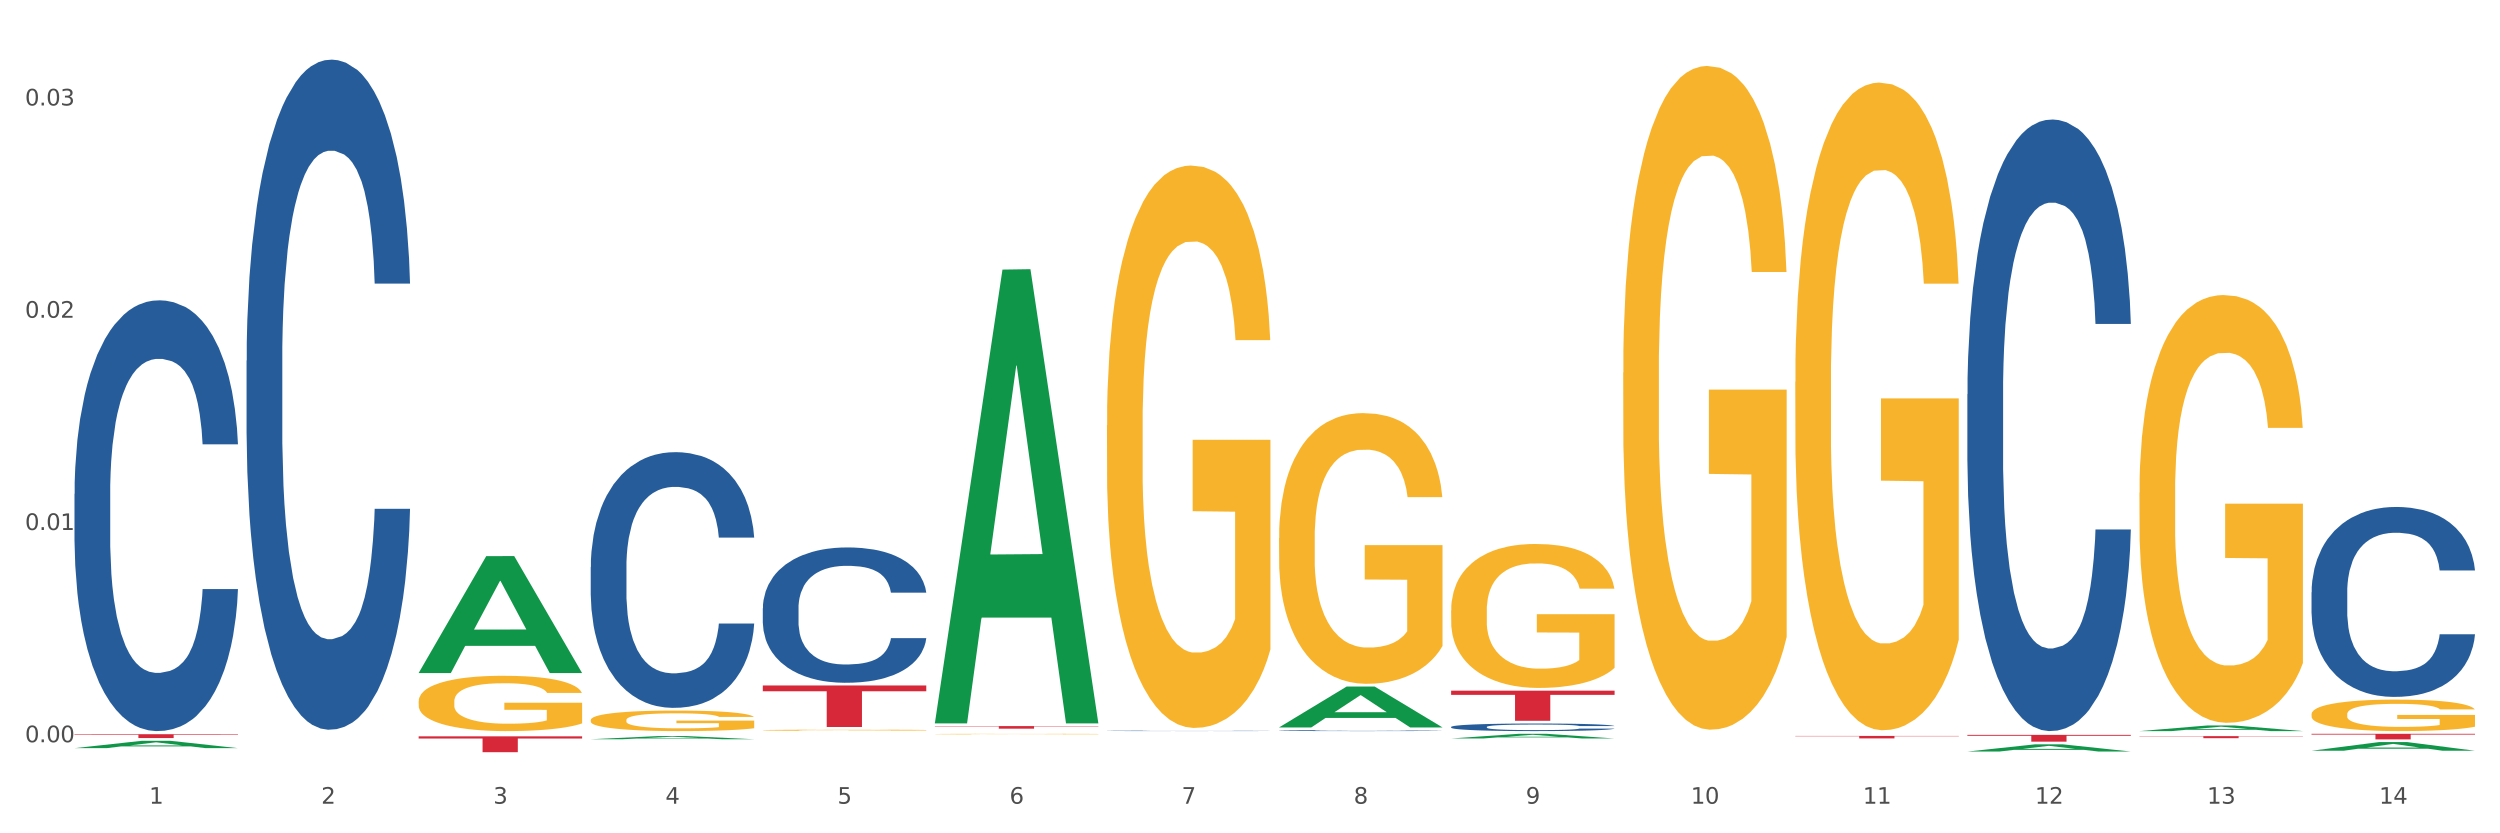 <?xml version="1.0" encoding="utf-8" standalone="no"?>
<!DOCTYPE svg PUBLIC "-//W3C//DTD SVG 1.1//EN"
  "http://www.w3.org/Graphics/SVG/1.1/DTD/svg11.dtd">
<svg xmlns:xlink="http://www.w3.org/1999/xlink" width="1080pt" height="360pt" viewBox="0 0 1080 360" xmlns="http://www.w3.org/2000/svg" version="1.1">
 <rect x="0" y="0" width="1080" height="360" fill="#333333" stroke="none"/>
 <defs>
  <style type="text/css">*{stroke-linejoin: round; stroke-linecap: butt}</style>
 </defs>
 <g id="figure_1">
  <g id="patch_1">
   <path d="M 0 360 
L 1080 360 
L 1080 0 
L 0 0 
z
" style="fill: #ffffff; stroke: #ffffff; stroke-linejoin: miter"/>
  </g>
  <g id="axes_1">
   <g id="matplotlib.axis_1">
    <g id="xtick_1">
     <g id="text_1">
      <!-- 1 -->
      <g style="fill: #4d4d4d" transform="translate(64.432 347.204) scale(0.096 -0.096)">
       <defs>
        <path id="DejaVuSans-31" d="M 794 531 
L 1825 531 
L 1825 4091 
L 703 3866 
L 703 4441 
L 1819 4666 
L 2450 4666 
L 2450 531 
L 3481 531 
L 3481 0 
L 794 0 
L 794 531 
z
" transform="scale(0.016)"/>
       </defs>
       <use xlink:href="#DejaVuSans-31"/>
      </g>
     </g>
    </g>
    <g id="xtick_2">
     <g id="text_2">
      <!-- 2 -->
      <g style="fill: #4d4d4d" transform="translate(138.771 347.204) scale(0.096 -0.096)">
       <defs>
        <path id="DejaVuSans-32" d="M 1228 531 
L 3431 531 
L 3431 0 
L 469 0 
L 469 531 
Q 828 903 1448 1529 
Q 2069 2156 2228 2338 
Q 2531 2678 2651 2914 
Q 2772 3150 2772 3378 
Q 2772 3750 2511 3984 
Q 2250 4219 1831 4219 
Q 1534 4219 1204 4116 
Q 875 4013 500 3803 
L 500 4441 
Q 881 4594 1212 4672 
Q 1544 4750 1819 4750 
Q 2544 4750 2975 4387 
Q 3406 4025 3406 3419 
Q 3406 3131 3298 2873 
Q 3191 2616 2906 2266 
Q 2828 2175 2409 1742 
Q 1991 1309 1228 531 
z
" transform="scale(0.016)"/>
       </defs>
       <use xlink:href="#DejaVuSans-32"/>
      </g>
     </g>
    </g>
    <g id="xtick_3">
     <g id="text_3">
      <!-- 3 -->
      <g style="fill: #4d4d4d" transform="translate(213.109 347.204) scale(0.096 -0.096)">
       <defs>
        <path id="DejaVuSans-33" d="M 2597 2516 
Q 3050 2419 3304 2112 
Q 3559 1806 3559 1356 
Q 3559 666 3084 287 
Q 2609 -91 1734 -91 
Q 1441 -91 1130 -33 
Q 819 25 488 141 
L 488 750 
Q 750 597 1062 519 
Q 1375 441 1716 441 
Q 2309 441 2620 675 
Q 2931 909 2931 1356 
Q 2931 1769 2642 2001 
Q 2353 2234 1838 2234 
L 1294 2234 
L 1294 2753 
L 1863 2753 
Q 2328 2753 2575 2939 
Q 2822 3125 2822 3475 
Q 2822 3834 2567 4026 
Q 2313 4219 1838 4219 
Q 1578 4219 1281 4162 
Q 984 4106 628 3988 
L 628 4550 
Q 988 4650 1302 4700 
Q 1616 4750 1894 4750 
Q 2613 4750 3031 4423 
Q 3450 4097 3450 3541 
Q 3450 3153 3228 2886 
Q 3006 2619 2597 2516 
z
" transform="scale(0.016)"/>
       </defs>
       <use xlink:href="#DejaVuSans-33"/>
      </g>
     </g>
    </g>
    <g id="xtick_4">
     <g id="text_4">
      <!-- 4 -->
      <g style="fill: #4d4d4d" transform="translate(287.448 347.204) scale(0.096 -0.096)">
       <defs>
        <path id="DejaVuSans-34" d="M 2419 4116 
L 825 1625 
L 2419 1625 
L 2419 4116 
z
M 2253 4666 
L 3047 4666 
L 3047 1625 
L 3713 1625 
L 3713 1100 
L 3047 1100 
L 3047 0 
L 2419 0 
L 2419 1100 
L 313 1100 
L 313 1709 
L 2253 4666 
z
" transform="scale(0.016)"/>
       </defs>
       <use xlink:href="#DejaVuSans-34"/>
      </g>
     </g>
    </g>
    <g id="xtick_5">
     <g id="text_5">
      <!-- 5 -->
      <g style="fill: #4d4d4d" transform="translate(361.787 347.204) scale(0.096 -0.096)">
       <defs>
        <path id="DejaVuSans-35" d="M 691 4666 
L 3169 4666 
L 3169 4134 
L 1269 4134 
L 1269 2991 
Q 1406 3038 1543 3061 
Q 1681 3084 1819 3084 
Q 2600 3084 3056 2656 
Q 3513 2228 3513 1497 
Q 3513 744 3044 326 
Q 2575 -91 1722 -91 
Q 1428 -91 1123 -41 
Q 819 9 494 109 
L 494 744 
Q 775 591 1075 516 
Q 1375 441 1709 441 
Q 2250 441 2565 725 
Q 2881 1009 2881 1497 
Q 2881 1984 2565 2268 
Q 2250 2553 1709 2553 
Q 1456 2553 1204 2497 
Q 953 2441 691 2322 
L 691 4666 
z
" transform="scale(0.016)"/>
       </defs>
       <use xlink:href="#DejaVuSans-35"/>
      </g>
     </g>
    </g>
    <g id="xtick_6">
     <g id="text_6">
      <!-- 6 -->
      <g style="fill: #4d4d4d" transform="translate(436.125 347.204) scale(0.096 -0.096)">
       <defs>
        <path id="DejaVuSans-36" d="M 2113 2584 
Q 1688 2584 1439 2293 
Q 1191 2003 1191 1497 
Q 1191 994 1439 701 
Q 1688 409 2113 409 
Q 2538 409 2786 701 
Q 3034 994 3034 1497 
Q 3034 2003 2786 2293 
Q 2538 2584 2113 2584 
z
M 3366 4563 
L 3366 3988 
Q 3128 4100 2886 4159 
Q 2644 4219 2406 4219 
Q 1781 4219 1451 3797 
Q 1122 3375 1075 2522 
Q 1259 2794 1537 2939 
Q 1816 3084 2150 3084 
Q 2853 3084 3261 2657 
Q 3669 2231 3669 1497 
Q 3669 778 3244 343 
Q 2819 -91 2113 -91 
Q 1303 -91 875 529 
Q 447 1150 447 2328 
Q 447 3434 972 4092 
Q 1497 4750 2381 4750 
Q 2619 4750 2861 4703 
Q 3103 4656 3366 4563 
z
" transform="scale(0.016)"/>
       </defs>
       <use xlink:href="#DejaVuSans-36"/>
      </g>
     </g>
    </g>
    <g id="xtick_7">
     <g id="text_7">
      <!-- 7 -->
      <g style="fill: #4d4d4d" transform="translate(510.464 347.204) scale(0.096 -0.096)">
       <defs>
        <path id="DejaVuSans-37" d="M 525 4666 
L 3525 4666 
L 3525 4397 
L 1831 0 
L 1172 0 
L 2766 4134 
L 525 4134 
L 525 4666 
z
" transform="scale(0.016)"/>
       </defs>
       <use xlink:href="#DejaVuSans-37"/>
      </g>
     </g>
    </g>
    <g id="xtick_8">
     <g id="text_8">
      <!-- 8 -->
      <g style="fill: #4d4d4d" transform="translate(584.803 347.204) scale(0.096 -0.096)">
       <defs>
        <path id="DejaVuSans-38" d="M 2034 2216 
Q 1584 2216 1326 1975 
Q 1069 1734 1069 1313 
Q 1069 891 1326 650 
Q 1584 409 2034 409 
Q 2484 409 2743 651 
Q 3003 894 3003 1313 
Q 3003 1734 2745 1975 
Q 2488 2216 2034 2216 
z
M 1403 2484 
Q 997 2584 770 2862 
Q 544 3141 544 3541 
Q 544 4100 942 4425 
Q 1341 4750 2034 4750 
Q 2731 4750 3128 4425 
Q 3525 4100 3525 3541 
Q 3525 3141 3298 2862 
Q 3072 2584 2669 2484 
Q 3125 2378 3379 2068 
Q 3634 1759 3634 1313 
Q 3634 634 3220 271 
Q 2806 -91 2034 -91 
Q 1263 -91 848 271 
Q 434 634 434 1313 
Q 434 1759 690 2068 
Q 947 2378 1403 2484 
z
M 1172 3481 
Q 1172 3119 1398 2916 
Q 1625 2713 2034 2713 
Q 2441 2713 2670 2916 
Q 2900 3119 2900 3481 
Q 2900 3844 2670 4047 
Q 2441 4250 2034 4250 
Q 1625 4250 1398 4047 
Q 1172 3844 1172 3481 
z
" transform="scale(0.016)"/>
       </defs>
       <use xlink:href="#DejaVuSans-38"/>
      </g>
     </g>
    </g>
    <g id="xtick_9">
     <g id="text_9">
      <!-- 9 -->
      <g style="fill: #4d4d4d" transform="translate(659.142 347.204) scale(0.096 -0.096)">
       <defs>
        <path id="DejaVuSans-39" d="M 703 97 
L 703 672 
Q 941 559 1184 500 
Q 1428 441 1663 441 
Q 2288 441 2617 861 
Q 2947 1281 2994 2138 
Q 2813 1869 2534 1725 
Q 2256 1581 1919 1581 
Q 1219 1581 811 2004 
Q 403 2428 403 3163 
Q 403 3881 828 4315 
Q 1253 4750 1959 4750 
Q 2769 4750 3195 4129 
Q 3622 3509 3622 2328 
Q 3622 1225 3098 567 
Q 2575 -91 1691 -91 
Q 1453 -91 1209 -44 
Q 966 3 703 97 
z
M 1959 2075 
Q 2384 2075 2632 2365 
Q 2881 2656 2881 3163 
Q 2881 3666 2632 3958 
Q 2384 4250 1959 4250 
Q 1534 4250 1286 3958 
Q 1038 3666 1038 3163 
Q 1038 2656 1286 2365 
Q 1534 2075 1959 2075 
z
" transform="scale(0.016)"/>
       </defs>
       <use xlink:href="#DejaVuSans-39"/>
      </g>
     </g>
    </g>
    <g id="xtick_10">
     <g id="text_10">
      <!-- 10 -->
      <g style="fill: #4d4d4d" transform="translate(730.426 347.204) scale(0.096 -0.096)">
       <defs>
        <path id="DejaVuSans-30" d="M 2034 4250 
Q 1547 4250 1301 3770 
Q 1056 3291 1056 2328 
Q 1056 1369 1301 889 
Q 1547 409 2034 409 
Q 2525 409 2770 889 
Q 3016 1369 3016 2328 
Q 3016 3291 2770 3770 
Q 2525 4250 2034 4250 
z
M 2034 4750 
Q 2819 4750 3233 4129 
Q 3647 3509 3647 2328 
Q 3647 1150 3233 529 
Q 2819 -91 2034 -91 
Q 1250 -91 836 529 
Q 422 1150 422 2328 
Q 422 3509 836 4129 
Q 1250 4750 2034 4750 
z
" transform="scale(0.016)"/>
       </defs>
       <use xlink:href="#DejaVuSans-31"/>
       <use xlink:href="#DejaVuSans-30" transform="translate(63.623 0)"/>
      </g>
     </g>
    </g>
    <g id="xtick_11">
     <g id="text_11">
      <!-- 11 -->
      <g style="fill: #4d4d4d" transform="translate(804.765 347.204) scale(0.096 -0.096)">
       <use xlink:href="#DejaVuSans-31"/>
       <use xlink:href="#DejaVuSans-31" transform="translate(63.623 0)"/>
      </g>
     </g>
    </g>
    <g id="xtick_12">
     <g id="text_12">
      <!-- 12 -->
      <g style="fill: #4d4d4d" transform="translate(879.104 347.204) scale(0.096 -0.096)">
       <use xlink:href="#DejaVuSans-31"/>
       <use xlink:href="#DejaVuSans-32" transform="translate(63.623 0)"/>
      </g>
     </g>
    </g>
    <g id="xtick_13">
     <g id="text_13">
      <!-- 13 -->
      <g style="fill: #4d4d4d" transform="translate(953.442 347.204) scale(0.096 -0.096)">
       <use xlink:href="#DejaVuSans-31"/>
       <use xlink:href="#DejaVuSans-33" transform="translate(63.623 0)"/>
      </g>
     </g>
    </g>
    <g id="xtick_14">
     <g id="text_14">
      <!-- 14 -->
      <g style="fill: #4d4d4d" transform="translate(1027.781 347.204) scale(0.096 -0.096)">
       <use xlink:href="#DejaVuSans-31"/>
       <use xlink:href="#DejaVuSans-34" transform="translate(63.623 0)"/>
      </g>
     </g>
    </g>
    <g id="xtick_15"/>
    <g id="xtick_16"/>
    <g id="xtick_17"/>
    <g id="xtick_18"/>
    <g id="xtick_19"/>
    <g id="xtick_20"/>
    <g id="xtick_21"/>
    <g id="xtick_22"/>
    <g id="xtick_23"/>
    <g id="xtick_24"/>
    <g id="xtick_25"/>
    <g id="xtick_26"/>
    <g id="xtick_27"/>
   </g>
   <g id="matplotlib.axis_2">
    <g id="ytick_1">
     <g id="text_15">
      <!-- 0.00 -->
      <g style="fill: #4d4d4d" transform="translate(10.8 320.649) scale(0.096 -0.096)">
       <defs>
        <path id="DejaVuSans-2e" d="M 684 794 
L 1344 794 
L 1344 0 
L 684 0 
L 684 794 
z
" transform="scale(0.016)"/>
       </defs>
       <use xlink:href="#DejaVuSans-30"/>
       <use xlink:href="#DejaVuSans-2e" transform="translate(63.623 0)"/>
       <use xlink:href="#DejaVuSans-30" transform="translate(95.41 0)"/>
       <use xlink:href="#DejaVuSans-30" transform="translate(159.033 0)"/>
      </g>
     </g>
    </g>
    <g id="ytick_2">
     <g id="text_16">
      <!-- 0.01 -->
      <g style="fill: #4d4d4d" transform="translate(10.8 228.954) scale(0.096 -0.096)">
       <use xlink:href="#DejaVuSans-30"/>
       <use xlink:href="#DejaVuSans-2e" transform="translate(63.623 0)"/>
       <use xlink:href="#DejaVuSans-30" transform="translate(95.41 0)"/>
       <use xlink:href="#DejaVuSans-31" transform="translate(159.033 0)"/>
      </g>
     </g>
    </g>
    <g id="ytick_3">
     <g id="text_17">
      <!-- 0.02 -->
      <g style="fill: #4d4d4d" transform="translate(10.8 137.26) scale(0.096 -0.096)">
       <use xlink:href="#DejaVuSans-30"/>
       <use xlink:href="#DejaVuSans-2e" transform="translate(63.623 0)"/>
       <use xlink:href="#DejaVuSans-30" transform="translate(95.41 0)"/>
       <use xlink:href="#DejaVuSans-32" transform="translate(159.033 0)"/>
      </g>
     </g>
    </g>
    <g id="ytick_4">
     <g id="text_18">
      <!-- 0.03 -->
      <g style="fill: #4d4d4d" transform="translate(10.8 45.565) scale(0.096 -0.096)">
       <use xlink:href="#DejaVuSans-30"/>
       <use xlink:href="#DejaVuSans-2e" transform="translate(63.623 0)"/>
       <use xlink:href="#DejaVuSans-30" transform="translate(95.41 0)"/>
       <use xlink:href="#DejaVuSans-33" transform="translate(159.033 0)"/>
      </g>
     </g>
    </g>
    <g id="ytick_5"/>
    <g id="ytick_6"/>
    <g id="ytick_7"/>
   </g>
   <g id="PolyCollection_1">
    <path d="M 32.175 323.195 
L 32.248 323.192 
L 61.37 320.015 
L 73.456 320.012 
L 102.797 323.201 
L 88.818 323.201 
L 82.484 322.458 
L 52.415 322.458 
L 52.197 322.47 
L 46.081 323.201 
L 32.175 323.201 
L 32.175 323.195 
L 56.201 322.015 
L 78.698 322.012 
L 67.559 320.691 
L 67.413 320.685 
L 67.267 320.694 
L 56.128 322.012 
L 56.201 322.015 
L 32.175 323.195 
z
" clip-path="url(#p2c41f28afb)" style="fill: #109648"/>
    <path d="M 849.901 317.472 
L 920.523 317.472 
L 920.523 317.878 
L 892.742 317.88 
L 892.742 320.391 
L 877.514 320.391 
L 877.514 317.88 
L 849.901 317.878 
L 849.901 317.475 
L 849.901 317.472 
z
" clip-path="url(#p2c41f28afb)" style="fill: #d62839"/>
    <path d="M 775.562 317.92 
L 846.184 317.92 
L 846.184 318.067 
L 818.404 318.068 
L 818.404 318.974 
L 803.175 318.974 
L 803.175 318.068 
L 775.562 318.067 
L 775.562 317.921 
L 775.562 317.92 
z
" clip-path="url(#p2c41f28afb)" style="fill: #d62839"/>
    <path d="M 626.885 298.36 
L 697.506 298.36 
L 697.506 300.172 
L 669.726 300.184 
L 669.726 311.395 
L 654.497 311.395 
L 654.497 300.184 
L 626.885 300.172 
L 626.885 298.373 
L 626.885 298.36 
z
" clip-path="url(#p2c41f28afb)" style="fill: #d62839"/>
    <path d="M 403.869 313.668 
L 474.49 313.668 
L 474.49 313.824 
L 446.71 313.825 
L 446.71 314.786 
L 431.481 314.786 
L 431.481 313.825 
L 403.869 313.824 
L 403.869 313.669 
L 403.869 313.668 
z
" clip-path="url(#p2c41f28afb)" style="fill: #d62839"/>
    <path d="M 329.53 296.127 
L 400.152 296.127 
L 400.152 298.619 
L 372.371 298.636 
L 372.371 314.059 
L 357.143 314.059 
L 357.143 298.636 
L 329.53 298.619 
L 329.53 296.144 
L 329.53 296.127 
z
" clip-path="url(#p2c41f28afb)" style="fill: #d62839"/>
    <path d="M 180.852 318.099 
L 251.474 318.099 
L 251.474 319.051 
L 223.694 319.058 
L 223.694 324.95 
L 208.465 324.95 
L 208.465 319.058 
L 180.852 319.051 
L 180.852 318.106 
L 180.852 318.099 
z
" clip-path="url(#p2c41f28afb)" style="fill: #d62839"/>
    <path d="M 32.175 317.188 
L 102.797 317.188 
L 102.797 317.418 
L 75.017 317.42 
L 75.017 318.847 
L 59.788 318.847 
L 59.788 317.42 
L 32.175 317.418 
L 32.175 317.189 
L 32.175 317.188 
z
" clip-path="url(#p2c41f28afb)" style="fill: #d62839"/>
    <path d="M 106.514 155.833 
L 106.597 155.569 
L 106.597 148.166 
L 106.848 138.12 
L 107.766 119.613 
L 108.935 105.601 
L 110.938 89.21 
L 112.023 82.336 
L 113.442 74.669 
L 116.364 62.244 
L 119.703 51.668 
L 122.04 45.852 
L 123.794 42.151 
L 127.717 35.541 
L 129.971 32.633 
L 132.308 30.254 
L 134.312 28.668 
L 137.651 26.817 
L 140.322 26.024 
L 143.411 25.759 
L 145.998 26.024 
L 149.421 27.081 
L 154.43 30.254 
L 156.35 32.105 
L 158.937 35.277 
L 161.609 39.507 
L 163.779 43.737 
L 166.283 49.818 
L 168.871 57.749 
L 171.376 67.795 
L 173.129 77.049 
L 174.548 86.831 
L 175.8 98.728 
L 176.718 111.682 
L 177.135 122.522 
L 161.859 122.522 
L 161.442 112.74 
L 160.607 102.164 
L 159.772 95.026 
L 158.854 89.21 
L 157.435 82.601 
L 156.183 78.371 
L 154.096 73.347 
L 152.176 70.175 
L 150.59 68.324 
L 148.67 66.738 
L 144.579 65.152 
L 141.658 65.152 
L 139.821 65.68 
L 137.567 67.002 
L 135.647 68.853 
L 133.393 72.025 
L 131.64 75.462 
L 129.887 79.957 
L 128.886 83.129 
L 127.383 88.946 
L 126.381 93.704 
L 125.046 101.9 
L 124.294 107.716 
L 122.959 122.786 
L 122.374 133.89 
L 122.124 141.557 
L 121.957 150.017 
L 121.957 191.26 
L 122.458 209.766 
L 122.875 217.697 
L 123.543 226.686 
L 124.795 238.319 
L 126.632 249.687 
L 128.552 257.883 
L 130.138 262.906 
L 131.64 266.607 
L 133.143 269.515 
L 134.979 272.159 
L 136.482 273.745 
L 138.736 275.331 
L 141.407 276.125 
L 143.494 276.125 
L 147.751 274.803 
L 149.671 273.481 
L 151.508 271.63 
L 153.511 268.722 
L 155.097 265.55 
L 156.016 263.17 
L 157.518 258.147 
L 158.687 252.859 
L 159.689 246.779 
L 160.357 241.491 
L 161.108 233.56 
L 161.692 224.571 
L 161.859 219.812 
L 177.135 219.812 
L 176.802 229.33 
L 176.217 238.583 
L 175.049 251.009 
L 174.13 258.147 
L 172.711 266.871 
L 171.209 274.274 
L 169.122 282.47 
L 167.202 288.55 
L 165.198 293.838 
L 163.028 298.597 
L 159.104 305.206 
L 157.685 307.057 
L 154.68 310.229 
L 152.343 312.08 
L 148.92 313.931 
L 145.414 314.988 
L 141.741 315.252 
L 138.486 314.724 
L 134.896 313.137 
L 132.642 311.551 
L 130.138 309.172 
L 127.216 305.47 
L 124.461 300.976 
L 121.874 295.689 
L 119.453 289.608 
L 117.199 282.734 
L 114.277 271.366 
L 112.107 260.262 
L 110.521 249.951 
L 109.435 241.227 
L 108.35 230.123 
L 107.766 222.456 
L 106.848 203.95 
L 106.514 186.765 
L 106.514 155.833 
z
" clip-path="url(#p2c41f28afb)" style="fill: #255c99"/>
    <path d="M 998.578 308.517 
L 998.662 308.505 
L 998.662 308.057 
L 998.828 307.672 
L 999.662 306.74 
L 1000.913 305.97 
L 1001.83 305.559 
L 1002.747 305.224 
L 1003.831 304.888 
L 1005.165 304.54 
L 1007.583 304.031 
L 1009.084 303.77 
L 1010.918 303.497 
L 1014.253 303.099 
L 1016.671 302.875 
L 1019.173 302.689 
L 1023.258 302.465 
L 1025.926 302.366 
L 1028.761 302.291 
L 1032.18 302.241 
L 1034.765 302.229 
L 1040.434 302.266 
L 1045.27 302.378 
L 1047.605 302.465 
L 1050.607 302.614 
L 1052.191 302.714 
L 1054.775 302.912 
L 1057.444 303.173 
L 1059.278 303.397 
L 1062.029 303.82 
L 1064.114 304.242 
L 1066.032 304.764 
L 1067.032 305.125 
L 1067.783 305.46 
L 1068.45 305.845 
L 1069.117 306.454 
L 1054.108 306.454 
L 1053.525 306.019 
L 1052.608 305.609 
L 1051.274 305.211 
L 1050.106 304.963 
L 1048.105 304.652 
L 1046.271 304.453 
L 1044.353 304.304 
L 1042.019 304.18 
L 1040.184 304.118 
L 1037.599 304.068 
L 1032.513 304.081 
L 1029.095 304.18 
L 1026.76 304.304 
L 1025.259 304.416 
L 1023.925 304.54 
L 1022.425 304.714 
L 1020.674 304.975 
L 1019.423 305.211 
L 1018.172 305.51 
L 1017.172 305.808 
L 1016.255 306.156 
L 1015.504 306.529 
L 1014.92 306.914 
L 1014.42 307.386 
L 1014.003 308.169 
L 1014.003 309.872 
L 1014.17 310.257 
L 1014.587 310.767 
L 1015.087 311.152 
L 1015.921 311.612 
L 1016.671 311.922 
L 1018.089 312.37 
L 1019.673 312.742 
L 1020.924 312.979 
L 1022.174 313.177 
L 1024.342 313.451 
L 1026.76 313.675 
L 1028.845 313.811 
L 1031.68 313.935 
L 1033.597 313.985 
L 1035.265 314.01 
L 1039.35 314.01 
L 1042.269 313.973 
L 1045.52 313.886 
L 1048.022 313.774 
L 1050.106 313.637 
L 1052.441 313.414 
L 1053.942 313.202 
L 1053.942 310.605 
L 1035.598 310.593 
L 1035.598 308.865 
L 1069.2 308.865 
L 1069.2 313.935 
L 1067.783 314.196 
L 1066.198 314.433 
L 1064.531 314.644 
L 1062.029 314.905 
L 1059.028 315.153 
L 1056.36 315.327 
L 1053.525 315.476 
L 1050.19 315.613 
L 1045.854 315.737 
L 1043.186 315.787 
L 1039.851 315.824 
L 1035.932 315.837 
L 1032.513 315.812 
L 1029.178 315.75 
L 1025.676 315.638 
L 1022.258 315.476 
L 1019.673 315.315 
L 1017.088 315.116 
L 1014.337 314.855 
L 1012.169 314.607 
L 1010.501 314.383 
L 1008.667 314.097 
L 1006.666 313.724 
L 1005.165 313.389 
L 1003.831 313.041 
L 1002.414 312.593 
L 1001.413 312.208 
L 1000.413 311.723 
L 999.829 311.363 
L 999.162 310.804 
L 998.662 310.021 
L 998.578 308.517 
z
" clip-path="url(#p2c41f28afb)" style="fill: #f7b32b"/>
    <path d="M 924.24 212.849 
L 924.323 212.68 
L 924.323 206.605 
L 924.49 201.373 
L 925.323 188.716 
L 926.574 178.253 
L 927.491 172.684 
L 928.408 168.128 
L 929.492 163.571 
L 930.826 158.846 
L 933.244 151.927 
L 934.745 148.383 
L 936.58 144.671 
L 939.915 139.27 
L 942.333 136.233 
L 944.834 133.701 
L 948.92 130.664 
L 951.588 129.314 
L 954.423 128.301 
L 957.841 127.626 
L 960.426 127.457 
L 966.096 127.964 
L 970.932 129.482 
L 973.266 130.664 
L 976.268 132.689 
L 977.852 134.039 
L 980.437 136.739 
L 983.105 140.283 
L 984.939 143.321 
L 987.691 149.058 
L 989.775 154.796 
L 991.693 161.884 
L 992.693 166.778 
L 993.444 171.334 
L 994.111 176.566 
L 994.778 184.835 
L 979.77 184.835 
L 979.186 178.928 
L 978.269 173.359 
L 976.935 167.959 
L 975.768 164.584 
L 973.766 160.365 
L 971.932 157.665 
L 970.014 155.64 
L 967.68 153.952 
L 965.845 153.108 
L 963.261 152.433 
L 958.175 152.602 
L 954.756 153.952 
L 952.422 155.64 
L 950.921 157.159 
L 949.587 158.846 
L 948.086 161.209 
L 946.335 164.753 
L 945.084 167.959 
L 943.834 172.009 
L 942.833 176.06 
L 941.916 180.785 
L 941.165 185.847 
L 940.582 191.079 
L 940.081 197.492 
L 939.665 208.123 
L 939.665 231.243 
L 939.831 236.475 
L 940.248 243.394 
L 940.749 248.625 
L 941.582 254.869 
L 942.333 259.088 
L 943.75 265.164 
L 945.334 270.226 
L 946.585 273.433 
L 947.836 276.133 
L 950.004 279.845 
L 952.422 282.883 
L 954.506 284.739 
L 957.341 286.427 
L 959.259 287.102 
L 960.926 287.44 
L 965.012 287.44 
L 967.93 286.933 
L 971.182 285.752 
L 973.683 284.233 
L 975.768 282.377 
L 978.102 279.339 
L 979.603 276.47 
L 979.603 241.2 
L 961.26 241.031 
L 961.26 217.574 
L 994.861 217.574 
L 994.861 286.427 
L 993.444 289.971 
L 991.86 293.177 
L 990.192 296.046 
L 987.691 299.59 
L 984.689 302.965 
L 982.021 305.328 
L 979.186 307.353 
L 975.851 309.209 
L 971.515 310.897 
L 968.847 311.572 
L 965.512 312.078 
L 961.593 312.247 
L 958.175 311.909 
L 954.84 311.066 
L 951.338 309.547 
L 947.919 307.353 
L 945.334 305.159 
L 942.75 302.459 
L 939.998 298.915 
L 937.83 295.54 
L 936.163 292.502 
L 934.328 288.621 
L 932.327 283.558 
L 930.826 279.002 
L 929.492 274.276 
L 928.075 268.201 
L 927.074 262.97 
L 926.074 256.388 
L 925.49 251.494 
L 924.823 243.9 
L 924.323 233.268 
L 924.24 212.849 
z
" clip-path="url(#p2c41f28afb)" style="fill: #f7b32b"/>
    <path d="M 775.562 164.967 
L 775.645 164.711 
L 775.645 155.512 
L 775.812 147.591 
L 776.646 128.426 
L 777.897 112.584 
L 778.814 104.151 
L 779.731 97.252 
L 780.815 90.353 
L 782.149 83.198 
L 784.567 72.721 
L 786.068 67.355 
L 787.902 61.733 
L 791.237 53.556 
L 793.655 48.957 
L 796.157 45.124 
L 800.242 40.525 
L 802.91 38.48 
L 805.745 36.947 
L 809.164 35.925 
L 811.748 35.669 
L 817.418 36.436 
L 822.254 38.736 
L 824.589 40.525 
L 827.59 43.591 
L 829.175 45.635 
L 831.759 49.724 
L 834.427 55.09 
L 836.262 59.689 
L 839.013 68.377 
L 841.098 77.065 
L 843.015 87.797 
L 844.016 95.208 
L 844.766 102.107 
L 845.433 110.028 
L 846.1 122.549 
L 831.092 122.549 
L 830.509 113.606 
L 829.592 105.173 
L 828.257 96.996 
L 827.09 91.886 
L 825.089 85.498 
L 823.255 81.409 
L 821.337 78.343 
L 819.002 75.787 
L 817.168 74.51 
L 814.583 73.488 
L 809.497 73.743 
L 806.079 75.787 
L 803.744 78.343 
L 802.243 80.643 
L 800.909 83.198 
L 799.408 86.775 
L 797.657 92.141 
L 796.407 96.996 
L 795.156 103.129 
L 794.156 109.262 
L 793.238 116.417 
L 792.488 124.082 
L 791.904 132.004 
L 791.404 141.714 
L 790.987 157.812 
L 790.987 192.82 
L 791.154 200.741 
L 791.571 211.218 
L 792.071 219.139 
L 792.905 228.594 
L 793.655 234.982 
L 795.073 244.181 
L 796.657 251.847 
L 797.908 256.702 
L 799.158 260.79 
L 801.326 266.412 
L 803.744 271.011 
L 805.829 273.822 
L 808.663 276.377 
L 810.581 277.4 
L 812.249 277.911 
L 816.334 277.911 
L 819.253 277.144 
L 822.504 275.355 
L 825.006 273.056 
L 827.09 270.245 
L 829.425 265.645 
L 830.926 261.301 
L 830.926 207.896 
L 812.582 207.64 
L 812.582 172.122 
L 846.184 172.122 
L 846.184 276.377 
L 844.766 281.743 
L 843.182 286.599 
L 841.515 290.943 
L 839.013 296.309 
L 836.012 301.419 
L 833.344 304.997 
L 830.509 308.063 
L 827.174 310.874 
L 822.838 313.429 
L 820.17 314.451 
L 816.835 315.218 
L 812.916 315.473 
L 809.497 314.962 
L 806.162 313.685 
L 802.66 311.385 
L 799.242 308.063 
L 796.657 304.741 
L 794.072 300.653 
L 791.321 295.287 
L 789.153 290.176 
L 787.485 285.576 
L 785.651 279.699 
L 783.65 272.033 
L 782.149 265.134 
L 780.815 257.979 
L 779.398 248.78 
L 778.397 240.859 
L 777.396 230.893 
L 776.813 223.483 
L 776.146 211.984 
L 775.645 195.886 
L 775.562 164.967 
z
" clip-path="url(#p2c41f28afb)" style="fill: #f7b32b"/>
    <path d="M 701.223 160.986 
L 701.307 160.724 
L 701.307 151.297 
L 701.474 143.179 
L 702.307 123.539 
L 703.558 107.303 
L 704.475 98.661 
L 705.392 91.591 
L 706.476 84.52 
L 707.81 77.188 
L 710.228 66.452 
L 711.729 60.952 
L 713.563 55.191 
L 716.899 46.811 
L 719.317 42.098 
L 721.818 38.17 
L 725.903 33.456 
L 728.572 31.361 
L 731.406 29.79 
L 734.825 28.743 
L 737.41 28.481 
L 743.08 29.266 
L 747.915 31.623 
L 750.25 33.456 
L 753.252 36.599 
L 754.836 38.694 
L 757.421 42.883 
L 760.089 48.383 
L 761.923 53.096 
L 764.675 62 
L 766.759 70.903 
L 768.677 81.902 
L 769.677 89.496 
L 770.428 96.566 
L 771.095 104.684 
L 771.762 117.516 
L 756.754 117.516 
L 756.17 108.35 
L 755.253 99.709 
L 753.919 91.329 
L 752.751 86.092 
L 750.75 79.545 
L 748.916 75.355 
L 746.998 72.213 
L 744.664 69.594 
L 742.829 68.285 
L 740.245 67.237 
L 735.159 67.499 
L 731.74 69.594 
L 729.405 72.213 
L 727.905 74.569 
L 726.571 77.188 
L 725.07 80.854 
L 723.319 86.354 
L 722.068 91.329 
L 720.817 97.614 
L 719.817 103.899 
L 718.9 111.231 
L 718.149 119.087 
L 717.566 127.205 
L 717.065 137.156 
L 716.648 153.654 
L 716.648 189.529 
L 716.815 197.647 
L 717.232 208.384 
L 717.732 216.502 
L 718.566 226.191 
L 719.317 232.738 
L 720.734 242.165 
L 722.318 250.021 
L 723.569 254.996 
L 724.82 259.186 
L 726.987 264.947 
L 729.405 269.661 
L 731.49 272.541 
L 734.325 275.16 
L 736.242 276.208 
L 737.91 276.731 
L 741.996 276.731 
L 744.914 275.946 
L 748.166 274.113 
L 750.667 271.756 
L 752.751 268.875 
L 755.086 264.162 
L 756.587 259.71 
L 756.587 204.98 
L 738.244 204.718 
L 738.244 168.318 
L 771.845 168.318 
L 771.845 275.16 
L 770.428 280.659 
L 768.844 285.635 
L 767.176 290.087 
L 764.675 295.586 
L 761.673 300.823 
L 759.005 304.489 
L 756.17 307.632 
L 752.835 310.512 
L 748.499 313.131 
L 745.831 314.178 
L 742.496 314.964 
L 738.577 315.226 
L 735.159 314.702 
L 731.823 313.393 
L 728.321 311.036 
L 724.903 307.632 
L 722.318 304.227 
L 719.733 300.038 
L 716.982 294.538 
L 714.814 289.301 
L 713.147 284.587 
L 711.312 278.564 
L 709.311 270.708 
L 707.81 263.638 
L 706.476 256.306 
L 705.059 246.878 
L 704.058 238.761 
L 703.058 228.548 
L 702.474 220.954 
L 701.807 209.169 
L 701.307 192.672 
L 701.223 160.986 
z
" clip-path="url(#p2c41f28afb)" style="fill: #f7b32b"/>
    <path d="M 924.24 318.012 
L 994.861 318.012 
L 994.861 318.136 
L 967.081 318.136 
L 967.081 318.901 
L 951.852 318.901 
L 951.852 318.136 
L 924.24 318.136 
L 924.24 318.013 
L 924.24 318.012 
z
" clip-path="url(#p2c41f28afb)" style="fill: #d62839"/>
    <path d="M 626.885 263.74 
L 626.968 263.683 
L 626.968 261.638 
L 627.135 259.877 
L 627.969 255.617 
L 629.219 252.096 
L 630.136 250.221 
L 631.054 248.688 
L 632.138 247.154 
L 633.472 245.564 
L 635.89 243.235 
L 637.39 242.042 
L 639.225 240.792 
L 642.56 238.975 
L 644.978 237.952 
L 647.479 237.1 
L 651.565 236.078 
L 654.233 235.623 
L 657.068 235.283 
L 660.486 235.055 
L 663.071 234.999 
L 668.741 235.169 
L 673.577 235.68 
L 675.911 236.078 
L 678.913 236.759 
L 680.497 237.214 
L 683.082 238.123 
L 685.75 239.315 
L 687.584 240.338 
L 690.336 242.269 
L 692.42 244.2 
L 694.338 246.586 
L 695.339 248.233 
L 696.089 249.767 
L 696.756 251.528 
L 697.423 254.311 
L 682.415 254.311 
L 681.831 252.323 
L 680.914 250.448 
L 679.58 248.631 
L 678.413 247.495 
L 676.412 246.075 
L 674.577 245.166 
L 672.66 244.484 
L 670.325 243.916 
L 668.491 243.632 
L 665.906 243.405 
L 660.82 243.462 
L 657.401 243.916 
L 655.067 244.484 
L 653.566 244.996 
L 652.232 245.564 
L 650.731 246.359 
L 648.98 247.552 
L 647.729 248.631 
L 646.479 249.994 
L 645.478 251.357 
L 644.561 252.948 
L 643.811 254.652 
L 643.227 256.412 
L 642.727 258.571 
L 642.31 262.149 
L 642.31 269.931 
L 642.476 271.692 
L 642.893 274.021 
L 643.394 275.782 
L 644.227 277.883 
L 644.978 279.303 
L 646.395 281.348 
L 647.979 283.052 
L 649.23 284.131 
L 650.481 285.04 
L 652.649 286.29 
L 655.067 287.312 
L 657.151 287.937 
L 659.986 288.505 
L 661.904 288.732 
L 663.571 288.846 
L 667.657 288.846 
L 670.575 288.675 
L 673.827 288.278 
L 676.328 287.766 
L 678.413 287.142 
L 680.747 286.119 
L 682.248 285.154 
L 682.248 273.282 
L 663.905 273.226 
L 663.905 265.33 
L 697.506 265.33 
L 697.506 288.505 
L 696.089 289.698 
L 694.505 290.777 
L 692.837 291.743 
L 690.336 292.935 
L 687.334 294.071 
L 684.666 294.867 
L 681.831 295.548 
L 678.496 296.173 
L 674.16 296.741 
L 671.492 296.968 
L 668.157 297.139 
L 664.238 297.195 
L 660.82 297.082 
L 657.485 296.798 
L 653.983 296.287 
L 650.564 295.548 
L 647.979 294.81 
L 645.395 293.901 
L 642.643 292.708 
L 640.475 291.572 
L 638.808 290.55 
L 636.974 289.243 
L 634.972 287.539 
L 633.472 286.006 
L 632.138 284.415 
L 630.72 282.37 
L 629.72 280.61 
L 628.719 278.394 
L 628.135 276.747 
L 627.468 274.191 
L 626.968 270.613 
L 626.885 263.74 
z
" clip-path="url(#p2c41f28afb)" style="fill: #f7b32b"/>
    <path d="M 478.207 183.778 
L 478.291 183.556 
L 478.291 175.568 
L 478.457 168.689 
L 479.291 152.047 
L 480.542 138.29 
L 481.459 130.967 
L 482.376 124.976 
L 483.46 118.985 
L 484.794 112.772 
L 487.212 103.674 
L 488.713 99.015 
L 490.547 94.133 
L 493.882 87.032 
L 496.3 83.038 
L 498.802 79.71 
L 502.887 75.716 
L 505.555 73.941 
L 508.39 72.609 
L 511.809 71.722 
L 514.394 71.5 
L 520.063 72.166 
L 524.899 74.163 
L 527.234 75.716 
L 530.236 78.379 
L 531.82 80.154 
L 534.405 83.704 
L 537.073 88.364 
L 538.907 92.358 
L 541.658 99.902 
L 543.743 107.447 
L 545.661 116.766 
L 546.661 123.201 
L 547.412 129.192 
L 548.079 136.071 
L 548.746 146.944 
L 533.737 146.944 
L 533.154 139.177 
L 532.237 131.855 
L 530.903 124.754 
L 529.735 120.316 
L 527.734 114.769 
L 525.9 111.219 
L 523.982 108.556 
L 521.648 106.337 
L 519.813 105.228 
L 517.228 104.34 
L 512.142 104.562 
L 508.724 106.337 
L 506.389 108.556 
L 504.888 110.553 
L 503.554 112.772 
L 502.054 115.878 
L 500.303 120.538 
L 499.052 124.754 
L 497.801 130.08 
L 496.801 135.405 
L 495.884 141.618 
L 495.133 148.275 
L 494.549 155.154 
L 494.049 163.585 
L 493.632 177.565 
L 493.632 207.964 
L 493.799 214.843 
L 494.216 223.94 
L 494.716 230.819 
L 495.55 239.029 
L 496.3 244.576 
L 497.718 252.565 
L 499.302 259.221 
L 500.553 263.437 
L 501.803 266.988 
L 503.971 271.869 
L 506.389 275.863 
L 508.474 278.304 
L 511.309 280.523 
L 513.226 281.411 
L 514.894 281.854 
L 518.979 281.854 
L 521.898 281.189 
L 525.149 279.635 
L 527.651 277.638 
L 529.735 275.198 
L 532.07 271.204 
L 533.571 267.431 
L 533.571 221.056 
L 515.227 220.834 
L 515.227 189.991 
L 548.829 189.991 
L 548.829 280.523 
L 547.412 285.183 
L 545.827 289.399 
L 544.16 293.171 
L 541.658 297.831 
L 538.657 302.269 
L 535.989 305.375 
L 533.154 308.038 
L 529.819 310.479 
L 525.483 312.698 
L 522.815 313.585 
L 519.48 314.251 
L 515.561 314.473 
L 512.142 314.029 
L 508.807 312.919 
L 505.305 310.922 
L 501.887 308.038 
L 499.302 305.153 
L 496.717 301.603 
L 493.966 296.943 
L 491.798 292.505 
L 490.13 288.511 
L 488.296 283.408 
L 486.295 276.751 
L 484.794 270.76 
L 483.46 264.547 
L 482.043 256.559 
L 481.042 249.68 
L 480.042 241.026 
L 479.458 234.591 
L 478.791 224.606 
L 478.291 210.627 
L 478.207 183.778 
z
" clip-path="url(#p2c41f28afb)" style="fill: #f7b32b"/>
    <path d="M 403.869 317.119 
L 403.952 317.118 
L 403.952 317.11 
L 404.119 317.103 
L 404.952 317.086 
L 406.203 317.071 
L 407.12 317.064 
L 408.037 317.057 
L 409.121 317.051 
L 410.455 317.045 
L 412.873 317.035 
L 414.374 317.03 
L 416.209 317.025 
L 419.544 317.018 
L 421.962 317.014 
L 424.463 317.01 
L 428.549 317.006 
L 431.217 317.004 
L 434.052 317.003 
L 437.47 317.002 
L 440.055 317.002 
L 445.725 317.003 
L 450.561 317.005 
L 452.895 317.006 
L 455.897 317.009 
L 457.481 317.011 
L 460.066 317.015 
L 462.734 317.019 
L 464.568 317.024 
L 467.32 317.031 
L 469.404 317.039 
L 471.322 317.049 
L 472.322 317.056 
L 473.073 317.062 
L 473.74 317.069 
L 474.407 317.08 
L 459.399 317.08 
L 458.815 317.072 
L 457.898 317.065 
L 456.564 317.057 
L 455.397 317.053 
L 453.396 317.047 
L 451.561 317.043 
L 449.643 317.04 
L 447.309 317.038 
L 445.475 317.037 
L 442.89 317.036 
L 437.804 317.036 
L 434.385 317.038 
L 432.051 317.04 
L 430.55 317.042 
L 429.216 317.045 
L 427.715 317.048 
L 425.964 317.053 
L 424.713 317.057 
L 423.463 317.063 
L 422.462 317.068 
L 421.545 317.075 
L 420.794 317.082 
L 420.211 317.089 
L 419.711 317.098 
L 419.294 317.112 
L 419.294 317.144 
L 419.46 317.151 
L 419.877 317.16 
L 420.378 317.167 
L 421.211 317.176 
L 421.962 317.182 
L 423.379 317.19 
L 424.963 317.197 
L 426.214 317.201 
L 427.465 317.205 
L 429.633 317.21 
L 432.051 317.214 
L 434.135 317.217 
L 436.97 317.219 
L 438.888 317.22 
L 440.555 317.221 
L 444.641 317.221 
L 447.559 317.22 
L 450.811 317.218 
L 453.312 317.216 
L 455.397 317.214 
L 457.731 317.209 
L 459.232 317.206 
L 459.232 317.157 
L 440.889 317.157 
L 440.889 317.125 
L 474.49 317.125 
L 474.49 317.219 
L 473.073 317.224 
L 471.489 317.228 
L 469.821 317.232 
L 467.32 317.237 
L 464.318 317.242 
L 461.65 317.245 
L 458.815 317.248 
L 455.48 317.25 
L 451.144 317.253 
L 448.476 317.254 
L 445.141 317.254 
L 441.222 317.254 
L 437.804 317.254 
L 434.469 317.253 
L 430.967 317.251 
L 427.548 317.248 
L 424.963 317.245 
L 422.379 317.241 
L 419.627 317.236 
L 417.459 317.232 
L 415.792 317.227 
L 413.957 317.222 
L 411.956 317.215 
L 410.455 317.209 
L 409.121 317.203 
L 407.704 317.194 
L 406.703 317.187 
L 405.703 317.178 
L 405.119 317.171 
L 404.452 317.161 
L 403.952 317.146 
L 403.869 317.119 
z
" clip-path="url(#p2c41f28afb)" style="fill: #f7b32b"/>
    <path d="M 329.53 315.447 
L 329.613 315.446 
L 329.613 315.43 
L 329.78 315.417 
L 330.614 315.384 
L 331.864 315.357 
L 332.782 315.342 
L 333.699 315.33 
L 334.783 315.318 
L 336.117 315.306 
L 338.535 315.288 
L 340.036 315.279 
L 341.87 315.269 
L 345.205 315.255 
L 347.623 315.247 
L 350.124 315.241 
L 354.21 315.233 
L 356.878 315.229 
L 359.713 315.227 
L 363.131 315.225 
L 365.716 315.224 
L 371.386 315.226 
L 376.222 315.23 
L 378.557 315.233 
L 381.558 315.238 
L 383.142 315.241 
L 385.727 315.248 
L 388.395 315.258 
L 390.23 315.266 
L 392.981 315.281 
L 395.066 315.295 
L 396.983 315.314 
L 397.984 315.327 
L 398.734 315.339 
L 399.401 315.352 
L 400.068 315.374 
L 385.06 315.374 
L 384.476 315.358 
L 383.559 315.344 
L 382.225 315.33 
L 381.058 315.321 
L 379.057 315.31 
L 377.222 315.303 
L 375.305 315.298 
L 372.97 315.293 
L 371.136 315.291 
L 368.551 315.289 
L 363.465 315.29 
L 360.046 315.293 
L 357.712 315.298 
L 356.211 315.302 
L 354.877 315.306 
L 353.376 315.312 
L 351.625 315.321 
L 350.375 315.33 
L 349.124 315.34 
L 348.123 315.351 
L 347.206 315.363 
L 346.456 315.376 
L 345.872 315.39 
L 345.372 315.407 
L 344.955 315.434 
L 344.955 315.495 
L 345.122 315.508 
L 345.539 315.526 
L 346.039 315.54 
L 346.873 315.556 
L 347.623 315.567 
L 349.04 315.583 
L 350.625 315.596 
L 351.875 315.604 
L 353.126 315.611 
L 355.294 315.621 
L 357.712 315.629 
L 359.796 315.634 
L 362.631 315.638 
L 364.549 315.64 
L 366.216 315.641 
L 370.302 315.641 
L 373.22 315.64 
L 376.472 315.636 
L 378.973 315.632 
L 381.058 315.628 
L 383.392 315.62 
L 384.893 315.612 
L 384.893 315.52 
L 366.55 315.52 
L 366.55 315.459 
L 400.152 315.459 
L 400.152 315.638 
L 398.734 315.647 
L 397.15 315.656 
L 395.482 315.663 
L 392.981 315.672 
L 389.979 315.681 
L 387.311 315.687 
L 384.476 315.693 
L 381.141 315.698 
L 376.806 315.702 
L 374.137 315.704 
L 370.802 315.705 
L 366.884 315.705 
L 363.465 315.705 
L 360.13 315.702 
L 356.628 315.698 
L 353.209 315.693 
L 350.625 315.687 
L 348.04 315.68 
L 345.288 315.671 
L 343.121 315.662 
L 341.453 315.654 
L 339.619 315.644 
L 337.618 315.631 
L 336.117 315.619 
L 334.783 315.607 
L 333.365 315.591 
L 332.365 315.577 
L 331.364 315.56 
L 330.781 315.547 
L 330.113 315.527 
L 329.613 315.5 
L 329.53 315.447 
z
" clip-path="url(#p2c41f28afb)" style="fill: #f7b32b"/>
    <path d="M 255.191 311.065 
L 255.275 311.057 
L 255.275 310.765 
L 255.441 310.514 
L 256.275 309.906 
L 257.526 309.404 
L 258.443 309.136 
L 259.36 308.918 
L 260.444 308.699 
L 261.778 308.472 
L 264.196 308.14 
L 265.697 307.97 
L 267.531 307.791 
L 270.866 307.532 
L 273.284 307.386 
L 275.786 307.265 
L 279.871 307.119 
L 282.539 307.054 
L 285.374 307.005 
L 288.793 306.973 
L 291.377 306.965 
L 297.047 306.989 
L 301.883 307.062 
L 304.218 307.119 
L 307.219 307.216 
L 308.804 307.281 
L 311.388 307.411 
L 314.057 307.581 
L 315.891 307.727 
L 318.642 308.002 
L 320.727 308.278 
L 322.645 308.618 
L 323.645 308.853 
L 324.395 309.072 
L 325.062 309.323 
L 325.73 309.72 
L 310.721 309.72 
L 310.138 309.436 
L 309.221 309.169 
L 307.886 308.909 
L 306.719 308.747 
L 304.718 308.545 
L 302.884 308.415 
L 300.966 308.318 
L 298.631 308.237 
L 296.797 308.196 
L 294.212 308.164 
L 289.126 308.172 
L 285.708 308.237 
L 283.373 308.318 
L 281.872 308.391 
L 280.538 308.472 
L 279.037 308.585 
L 277.286 308.756 
L 276.036 308.909 
L 274.785 309.104 
L 273.785 309.298 
L 272.867 309.525 
L 272.117 309.768 
L 271.533 310.019 
L 271.033 310.327 
L 270.616 310.838 
L 270.616 311.948 
L 270.783 312.199 
L 271.2 312.531 
L 271.7 312.782 
L 272.534 313.082 
L 273.284 313.285 
L 274.702 313.576 
L 276.286 313.819 
L 277.537 313.973 
L 278.787 314.103 
L 280.955 314.281 
L 283.373 314.427 
L 285.458 314.516 
L 288.292 314.597 
L 290.21 314.63 
L 291.878 314.646 
L 295.963 314.646 
L 298.882 314.622 
L 302.133 314.565 
L 304.635 314.492 
L 306.719 314.403 
L 309.054 314.257 
L 310.555 314.119 
L 310.555 312.426 
L 292.211 312.418 
L 292.211 311.292 
L 325.813 311.292 
L 325.813 314.597 
L 324.395 314.767 
L 322.811 314.921 
L 321.144 315.059 
L 318.642 315.229 
L 315.641 315.391 
L 312.973 315.505 
L 310.138 315.602 
L 306.803 315.691 
L 302.467 315.772 
L 299.799 315.804 
L 296.464 315.829 
L 292.545 315.837 
L 289.126 315.821 
L 285.791 315.78 
L 282.289 315.707 
L 278.871 315.602 
L 276.286 315.497 
L 273.701 315.367 
L 270.95 315.197 
L 268.782 315.035 
L 267.114 314.889 
L 265.28 314.703 
L 263.279 314.46 
L 261.778 314.241 
L 260.444 314.014 
L 259.027 313.722 
L 258.026 313.471 
L 257.025 313.155 
L 256.442 312.92 
L 255.775 312.555 
L 255.275 312.045 
L 255.191 311.065 
z
" clip-path="url(#p2c41f28afb)" style="fill: #f7b32b"/>
    <path d="M 180.852 302.984 
L 180.936 302.962 
L 180.936 302.176 
L 181.103 301.5 
L 181.936 299.863 
L 183.187 298.51 
L 184.104 297.79 
L 185.021 297.201 
L 186.105 296.611 
L 187.439 296 
L 189.857 295.106 
L 191.358 294.647 
L 193.192 294.167 
L 196.528 293.469 
L 198.946 293.076 
L 201.447 292.749 
L 205.533 292.356 
L 208.201 292.182 
L 211.036 292.051 
L 214.454 291.963 
L 217.039 291.941 
L 222.709 292.007 
L 227.545 292.203 
L 229.879 292.356 
L 232.881 292.618 
L 234.465 292.793 
L 237.05 293.142 
L 239.718 293.6 
L 241.552 293.993 
L 244.304 294.735 
L 246.388 295.477 
L 248.306 296.393 
L 249.306 297.026 
L 250.057 297.615 
L 250.724 298.292 
L 251.391 299.361 
L 236.383 299.361 
L 235.799 298.597 
L 234.882 297.877 
L 233.548 297.179 
L 232.38 296.742 
L 230.379 296.197 
L 228.545 295.848 
L 226.627 295.586 
L 224.293 295.368 
L 222.458 295.258 
L 219.874 295.171 
L 214.788 295.193 
L 211.369 295.368 
L 209.034 295.586 
L 207.534 295.782 
L 206.2 296 
L 204.699 296.306 
L 202.948 296.764 
L 201.697 297.179 
L 200.446 297.703 
L 199.446 298.226 
L 198.529 298.837 
L 197.778 299.492 
L 197.195 300.168 
L 196.694 300.998 
L 196.277 302.373 
L 196.277 305.362 
L 196.444 306.039 
L 196.861 306.933 
L 197.361 307.61 
L 198.195 308.417 
L 198.946 308.963 
L 200.363 309.748 
L 201.947 310.403 
L 203.198 310.818 
L 204.449 311.167 
L 206.616 311.647 
L 209.034 312.04 
L 211.119 312.28 
L 213.954 312.498 
L 215.871 312.585 
L 217.539 312.629 
L 221.625 312.629 
L 224.543 312.564 
L 227.795 312.411 
L 230.296 312.214 
L 232.38 311.974 
L 234.715 311.582 
L 236.216 311.211 
L 236.216 306.65 
L 217.873 306.628 
L 217.873 303.595 
L 251.474 303.595 
L 251.474 312.498 
L 250.057 312.956 
L 248.473 313.371 
L 246.805 313.742 
L 244.304 314.2 
L 241.302 314.637 
L 238.634 314.942 
L 235.799 315.204 
L 232.464 315.444 
L 228.128 315.662 
L 225.46 315.75 
L 222.125 315.815 
L 218.206 315.837 
L 214.788 315.793 
L 211.452 315.684 
L 207.951 315.488 
L 204.532 315.204 
L 201.947 314.92 
L 199.362 314.571 
L 196.611 314.113 
L 194.443 313.676 
L 192.776 313.284 
L 190.941 312.782 
L 188.94 312.127 
L 187.439 311.538 
L 186.105 310.927 
L 184.688 310.141 
L 183.687 309.465 
L 182.687 308.614 
L 182.103 307.981 
L 181.436 306.999 
L 180.936 305.624 
L 180.852 302.984 
z
" clip-path="url(#p2c41f28afb)" style="fill: #f7b32b"/>
    <path d="M 998.578 255.876 
L 998.662 255.801 
L 998.662 253.702 
L 998.912 250.855 
L 999.83 245.609 
L 1000.999 241.637 
L 1003.003 236.991 
L 1004.088 235.043 
L 1005.507 232.869 
L 1008.429 229.347 
L 1011.768 226.35 
L 1014.105 224.701 
L 1015.858 223.652 
L 1019.781 221.778 
L 1022.035 220.954 
L 1024.373 220.28 
L 1026.376 219.83 
L 1029.715 219.305 
L 1032.387 219.081 
L 1035.475 219.006 
L 1038.063 219.081 
L 1041.486 219.38 
L 1046.494 220.28 
L 1048.414 220.804 
L 1051.002 221.704 
L 1053.673 222.903 
L 1055.844 224.102 
L 1058.348 225.825 
L 1060.936 228.073 
L 1063.44 230.921 
L 1065.193 233.544 
L 1066.612 236.317 
L 1067.864 239.689 
L 1068.783 243.361 
L 1069.2 246.433 
L 1053.924 246.433 
L 1053.506 243.661 
L 1052.671 240.663 
L 1051.837 238.64 
L 1050.918 236.991 
L 1049.499 235.118 
L 1048.247 233.919 
L 1046.16 232.495 
L 1044.24 231.595 
L 1042.654 231.071 
L 1040.734 230.621 
L 1036.644 230.172 
L 1033.722 230.172 
L 1031.886 230.322 
L 1029.632 230.696 
L 1027.712 231.221 
L 1025.458 232.12 
L 1023.705 233.094 
L 1021.952 234.368 
L 1020.95 235.267 
L 1019.448 236.916 
L 1018.446 238.265 
L 1017.11 240.588 
L 1016.359 242.237 
L 1015.023 246.508 
L 1014.439 249.656 
L 1014.188 251.829 
L 1014.022 254.227 
L 1014.022 265.918 
L 1014.522 271.163 
L 1014.94 273.411 
L 1015.608 275.959 
L 1016.86 279.257 
L 1018.696 282.479 
L 1020.616 284.802 
L 1022.202 286.226 
L 1023.705 287.275 
L 1025.207 288.1 
L 1027.044 288.849 
L 1028.547 289.299 
L 1030.8 289.748 
L 1033.472 289.973 
L 1035.559 289.973 
L 1039.816 289.598 
L 1041.736 289.224 
L 1043.572 288.699 
L 1045.576 287.875 
L 1047.162 286.975 
L 1048.08 286.301 
L 1049.583 284.877 
L 1050.752 283.378 
L 1051.753 281.655 
L 1052.421 280.156 
L 1053.172 277.908 
L 1053.757 275.36 
L 1053.924 274.011 
L 1069.2 274.011 
L 1068.866 276.709 
L 1068.282 279.332 
L 1067.113 282.854 
L 1066.195 284.877 
L 1064.776 287.35 
L 1063.273 289.448 
L 1061.186 291.772 
L 1059.266 293.495 
L 1057.263 294.994 
L 1055.092 296.343 
L 1051.169 298.216 
L 1049.75 298.741 
L 1046.745 299.64 
L 1044.407 300.165 
L 1040.985 300.689 
L 1037.479 300.989 
L 1033.806 301.064 
L 1030.55 300.914 
L 1026.96 300.464 
L 1024.707 300.015 
L 1022.202 299.34 
L 1019.281 298.291 
L 1016.526 297.017 
L 1013.938 295.518 
L 1011.517 293.795 
L 1009.263 291.846 
L 1006.342 288.624 
L 1004.171 285.477 
L 1002.585 282.554 
L 1001.5 280.081 
L 1000.415 276.934 
L 999.83 274.76 
L 998.912 269.515 
L 998.578 264.644 
L 998.578 255.876 
z
" clip-path="url(#p2c41f28afb)" style="fill: #255c99"/>
    <path d="M 849.901 170.341 
L 849.984 170.1 
L 849.984 163.344 
L 850.235 154.175 
L 851.153 137.285 
L 852.322 124.497 
L 854.325 109.537 
L 855.41 103.263 
L 856.829 96.266 
L 859.751 84.926 
L 863.09 75.274 
L 865.428 69.966 
L 867.181 66.588 
L 871.104 60.556 
L 873.358 57.901 
L 875.695 55.73 
L 877.699 54.282 
L 881.038 52.593 
L 883.709 51.869 
L 886.798 51.628 
L 889.386 51.869 
L 892.808 52.834 
L 897.817 55.73 
L 899.737 57.419 
L 902.325 60.314 
L 904.996 64.175 
L 907.166 68.035 
L 909.671 73.585 
L 912.258 80.824 
L 914.763 89.993 
L 916.516 98.438 
L 917.935 107.365 
L 919.187 118.223 
L 920.105 130.046 
L 920.523 139.939 
L 905.246 139.939 
L 904.829 131.011 
L 903.994 121.36 
L 903.159 114.845 
L 902.241 109.537 
L 900.822 103.505 
L 899.57 99.644 
L 897.483 95.06 
L 895.563 92.164 
L 893.977 90.475 
L 892.057 89.027 
L 887.966 87.58 
L 885.045 87.58 
L 883.208 88.062 
L 880.954 89.269 
L 879.034 90.958 
L 876.78 93.853 
L 875.027 96.99 
L 873.274 101.092 
L 872.273 103.987 
L 870.77 109.296 
L 869.768 113.639 
L 868.433 121.119 
L 867.681 126.427 
L 866.346 140.18 
L 865.761 150.314 
L 865.511 157.312 
L 865.344 165.033 
L 865.344 202.673 
L 865.845 219.564 
L 866.262 226.802 
L 866.93 235.006 
L 868.182 245.622 
L 870.019 255.998 
L 871.939 263.478 
L 873.525 268.062 
L 875.027 271.44 
L 876.53 274.094 
L 878.367 276.507 
L 879.869 277.955 
L 882.123 279.403 
L 884.794 280.126 
L 886.881 280.126 
L 891.139 278.92 
L 893.059 277.714 
L 894.895 276.025 
L 896.899 273.37 
L 898.485 270.475 
L 899.403 268.303 
L 900.905 263.719 
L 902.074 258.893 
L 903.076 253.344 
L 903.744 248.518 
L 904.495 241.279 
L 905.079 233.076 
L 905.246 228.732 
L 920.523 228.732 
L 920.189 237.419 
L 919.604 245.864 
L 918.436 257.204 
L 917.517 263.719 
L 916.098 271.681 
L 914.596 278.437 
L 912.509 285.917 
L 910.589 291.467 
L 908.585 296.293 
L 906.415 300.636 
L 902.491 306.668 
L 901.072 308.357 
L 898.067 311.252 
L 895.73 312.941 
L 892.307 314.63 
L 888.801 315.596 
L 885.128 315.837 
L 881.873 315.354 
L 878.283 313.907 
L 876.029 312.459 
L 873.525 310.287 
L 870.603 306.909 
L 867.848 302.807 
L 865.261 297.982 
L 862.84 292.432 
L 860.586 286.159 
L 857.664 275.783 
L 855.494 265.649 
L 853.908 256.239 
L 852.823 248.277 
L 851.737 238.143 
L 851.153 231.145 
L 850.235 214.255 
L 849.901 198.572 
L 849.901 170.341 
z
" clip-path="url(#p2c41f28afb)" style="fill: #255c99"/>
    <path d="M 626.885 314.032 
L 626.968 314.029 
L 626.968 313.945 
L 627.219 313.832 
L 628.137 313.622 
L 629.306 313.464 
L 631.309 313.278 
L 632.394 313.2 
L 633.813 313.113 
L 636.735 312.973 
L 640.074 312.853 
L 642.411 312.787 
L 644.164 312.745 
L 648.088 312.67 
L 650.342 312.637 
L 652.679 312.611 
L 654.683 312.593 
L 658.022 312.572 
L 660.693 312.563 
L 663.782 312.56 
L 666.369 312.563 
L 669.792 312.575 
L 674.801 312.611 
L 676.721 312.631 
L 679.308 312.667 
L 681.98 312.715 
L 684.15 312.763 
L 686.654 312.832 
L 689.242 312.922 
L 691.747 313.036 
L 693.5 313.14 
L 694.919 313.251 
L 696.171 313.386 
L 697.089 313.532 
L 697.506 313.655 
L 682.23 313.655 
L 681.813 313.544 
L 680.978 313.425 
L 680.143 313.344 
L 679.225 313.278 
L 677.806 313.203 
L 676.554 313.155 
L 674.467 313.098 
L 672.547 313.062 
L 670.961 313.041 
L 669.041 313.024 
L 664.95 313.006 
L 662.029 313.006 
L 660.192 313.012 
L 657.938 313.027 
L 656.018 313.047 
L 653.764 313.083 
L 652.011 313.122 
L 650.258 313.173 
L 649.257 313.209 
L 647.754 313.275 
L 646.752 313.329 
L 645.417 313.422 
L 644.665 313.487 
L 643.33 313.658 
L 642.745 313.784 
L 642.495 313.871 
L 642.328 313.966 
L 642.328 314.433 
L 642.829 314.643 
L 643.246 314.732 
L 643.914 314.834 
L 645.166 314.966 
L 647.003 315.095 
L 648.923 315.187 
L 650.509 315.244 
L 652.011 315.286 
L 653.514 315.319 
L 655.35 315.349 
L 656.853 315.367 
L 659.107 315.385 
L 661.778 315.394 
L 663.865 315.394 
L 668.122 315.379 
L 670.042 315.364 
L 671.879 315.343 
L 673.882 315.31 
L 675.468 315.274 
L 676.387 315.247 
L 677.889 315.19 
L 679.058 315.131 
L 680.06 315.062 
L 680.728 315.002 
L 681.479 314.912 
L 682.063 314.81 
L 682.23 314.756 
L 697.506 314.756 
L 697.173 314.864 
L 696.588 314.969 
L 695.42 315.11 
L 694.501 315.19 
L 693.082 315.289 
L 691.58 315.373 
L 689.493 315.466 
L 687.573 315.535 
L 685.569 315.594 
L 683.399 315.648 
L 679.475 315.723 
L 678.056 315.744 
L 675.051 315.78 
L 672.714 315.801 
L 669.291 315.822 
L 665.785 315.834 
L 662.112 315.837 
L 658.856 315.831 
L 655.267 315.813 
L 653.013 315.795 
L 650.509 315.768 
L 647.587 315.726 
L 644.832 315.675 
L 642.244 315.615 
L 639.824 315.547 
L 637.57 315.469 
L 634.648 315.34 
L 632.478 315.214 
L 630.892 315.098 
L 629.806 314.999 
L 628.721 314.873 
L 628.137 314.786 
L 627.219 314.577 
L 626.885 314.382 
L 626.885 314.032 
z
" clip-path="url(#p2c41f28afb)" style="fill: #255c99"/>
    <path d="M 552.546 315.61 
L 552.629 315.609 
L 552.629 315.599 
L 552.88 315.584 
L 553.798 315.558 
L 554.967 315.538 
L 556.97 315.515 
L 558.055 315.505 
L 559.475 315.494 
L 562.396 315.476 
L 565.735 315.461 
L 568.073 315.453 
L 569.826 315.448 
L 573.749 315.438 
L 576.003 315.434 
L 578.34 315.431 
L 580.344 315.428 
L 583.683 315.426 
L 586.354 315.425 
L 589.443 315.424 
L 592.031 315.425 
L 595.453 315.426 
L 600.462 315.431 
L 602.382 315.433 
L 604.97 315.438 
L 607.641 315.444 
L 609.811 315.45 
L 612.316 315.459 
L 614.903 315.47 
L 617.408 315.484 
L 619.161 315.497 
L 620.58 315.511 
L 621.832 315.528 
L 622.75 315.547 
L 623.168 315.562 
L 607.891 315.562 
L 607.474 315.548 
L 606.639 315.533 
L 605.804 315.523 
L 604.886 315.515 
L 603.467 315.505 
L 602.215 315.499 
L 600.128 315.492 
L 598.208 315.488 
L 596.622 315.485 
L 594.702 315.483 
L 590.612 315.48 
L 587.69 315.48 
L 585.853 315.481 
L 583.6 315.483 
L 581.68 315.486 
L 579.426 315.49 
L 577.673 315.495 
L 575.92 315.502 
L 574.918 315.506 
L 573.415 315.514 
L 572.414 315.521 
L 571.078 315.533 
L 570.327 315.541 
L 568.991 315.563 
L 568.407 315.578 
L 568.156 315.589 
L 567.989 315.601 
L 567.989 315.66 
L 568.49 315.687 
L 568.908 315.698 
L 569.575 315.711 
L 570.827 315.727 
L 572.664 315.743 
L 574.584 315.755 
L 576.17 315.762 
L 577.673 315.768 
L 579.175 315.772 
L 581.012 315.775 
L 582.514 315.778 
L 584.768 315.78 
L 587.439 315.781 
L 589.526 315.781 
L 593.784 315.779 
L 595.704 315.777 
L 597.54 315.775 
L 599.544 315.771 
L 601.13 315.766 
L 602.048 315.763 
L 603.551 315.756 
L 604.719 315.748 
L 605.721 315.739 
L 606.389 315.732 
L 607.14 315.72 
L 607.724 315.708 
L 607.891 315.701 
L 623.168 315.701 
L 622.834 315.714 
L 622.249 315.728 
L 621.081 315.745 
L 620.163 315.756 
L 618.743 315.768 
L 617.241 315.778 
L 615.154 315.79 
L 613.234 315.799 
L 611.23 315.806 
L 609.06 315.813 
L 605.137 315.823 
L 603.718 315.825 
L 600.712 315.83 
L 598.375 315.832 
L 594.952 315.835 
L 591.446 315.837 
L 587.773 315.837 
L 584.518 315.836 
L 580.928 315.834 
L 578.674 315.832 
L 576.17 315.828 
L 573.248 315.823 
L 570.494 315.817 
L 567.906 315.809 
L 565.485 315.8 
L 563.231 315.791 
L 560.309 315.774 
L 558.139 315.759 
L 556.553 315.744 
L 555.468 315.731 
L 554.382 315.716 
L 553.798 315.705 
L 552.88 315.678 
L 552.546 315.654 
L 552.546 315.61 
z
" clip-path="url(#p2c41f28afb)" style="fill: #255c99"/>
    <path d="M 478.207 315.727 
L 478.291 315.727 
L 478.291 315.722 
L 478.541 315.715 
L 479.459 315.702 
L 480.628 315.693 
L 482.632 315.681 
L 483.717 315.677 
L 485.136 315.671 
L 488.058 315.663 
L 491.397 315.655 
L 493.734 315.651 
L 495.487 315.649 
L 499.41 315.644 
L 501.664 315.642 
L 504.002 315.641 
L 506.005 315.64 
L 509.344 315.638 
L 512.016 315.638 
L 515.104 315.638 
L 517.692 315.638 
L 521.115 315.639 
L 526.123 315.641 
L 528.043 315.642 
L 530.631 315.644 
L 533.302 315.647 
L 535.473 315.65 
L 537.977 315.654 
L 540.565 315.66 
L 543.069 315.667 
L 544.822 315.673 
L 546.241 315.68 
L 547.493 315.688 
L 548.412 315.697 
L 548.829 315.704 
L 533.553 315.704 
L 533.135 315.698 
L 532.301 315.69 
L 531.466 315.685 
L 530.548 315.681 
L 529.128 315.677 
L 527.876 315.674 
L 525.789 315.67 
L 523.869 315.668 
L 522.283 315.667 
L 520.363 315.666 
L 516.273 315.665 
L 513.351 315.665 
L 511.515 315.665 
L 509.261 315.666 
L 507.341 315.667 
L 505.087 315.67 
L 503.334 315.672 
L 501.581 315.675 
L 500.579 315.677 
L 499.077 315.681 
L 498.075 315.684 
L 496.739 315.69 
L 495.988 315.694 
L 494.652 315.704 
L 494.068 315.712 
L 493.818 315.717 
L 493.651 315.723 
L 493.651 315.752 
L 494.151 315.764 
L 494.569 315.77 
L 495.237 315.776 
L 496.489 315.784 
L 498.325 315.792 
L 500.245 315.797 
L 501.831 315.801 
L 503.334 315.803 
L 504.837 315.805 
L 506.673 315.807 
L 508.176 315.808 
L 510.429 315.809 
L 513.101 315.81 
L 515.188 315.81 
L 519.445 315.809 
L 521.365 315.808 
L 523.202 315.807 
L 525.205 315.805 
L 526.791 315.803 
L 527.709 315.801 
L 529.212 315.798 
L 530.381 315.794 
L 531.382 315.79 
L 532.05 315.786 
L 532.801 315.781 
L 533.386 315.774 
L 533.553 315.771 
L 548.829 315.771 
L 548.495 315.778 
L 547.911 315.784 
L 546.742 315.793 
L 545.824 315.798 
L 544.405 315.804 
L 542.902 315.809 
L 540.815 315.814 
L 538.895 315.819 
L 536.892 315.822 
L 534.721 315.825 
L 530.798 315.83 
L 529.379 315.831 
L 526.374 315.833 
L 524.036 315.835 
L 520.614 315.836 
L 517.108 315.837 
L 513.435 315.837 
L 510.179 315.837 
L 506.59 315.835 
L 504.336 315.834 
L 501.831 315.833 
L 498.91 315.83 
L 496.155 315.827 
L 493.567 315.823 
L 491.146 315.819 
L 488.892 315.815 
L 485.971 315.807 
L 483.8 315.799 
L 482.214 315.792 
L 481.129 315.786 
L 480.044 315.778 
L 479.459 315.773 
L 478.541 315.76 
L 478.207 315.748 
L 478.207 315.727 
z
" clip-path="url(#p2c41f28afb)" style="fill: #255c99"/>
    <path d="M 329.53 262.763 
L 329.613 262.71 
L 329.613 261.215 
L 329.864 259.186 
L 330.782 255.448 
L 331.951 252.618 
L 333.954 249.307 
L 335.039 247.919 
L 336.458 246.37 
L 339.38 243.861 
L 342.719 241.725 
L 345.057 240.55 
L 346.81 239.802 
L 350.733 238.467 
L 352.987 237.88 
L 355.324 237.4 
L 357.328 237.079 
L 360.667 236.705 
L 363.338 236.545 
L 366.427 236.492 
L 369.015 236.545 
L 372.437 236.759 
L 377.446 237.4 
L 379.366 237.773 
L 381.954 238.414 
L 384.625 239.268 
L 386.795 240.123 
L 389.3 241.351 
L 391.887 242.953 
L 394.392 244.982 
L 396.145 246.851 
L 397.564 248.827 
L 398.816 251.23 
L 399.734 253.846 
L 400.152 256.035 
L 384.875 256.035 
L 384.458 254.06 
L 383.623 251.924 
L 382.788 250.482 
L 381.87 249.307 
L 380.451 247.972 
L 379.199 247.118 
L 377.112 246.103 
L 375.192 245.463 
L 373.606 245.089 
L 371.686 244.768 
L 367.595 244.448 
L 364.674 244.448 
L 362.837 244.555 
L 360.583 244.822 
L 358.663 245.196 
L 356.41 245.836 
L 354.656 246.531 
L 352.903 247.438 
L 351.902 248.079 
L 350.399 249.254 
L 349.397 250.215 
L 348.062 251.87 
L 347.31 253.045 
L 345.975 256.089 
L 345.391 258.331 
L 345.14 259.88 
L 344.973 261.589 
L 344.973 269.919 
L 345.474 273.657 
L 345.891 275.259 
L 346.559 277.074 
L 347.811 279.424 
L 349.648 281.72 
L 351.568 283.375 
L 353.154 284.39 
L 354.656 285.137 
L 356.159 285.725 
L 357.996 286.259 
L 359.498 286.579 
L 361.752 286.899 
L 364.423 287.059 
L 366.51 287.059 
L 370.768 286.793 
L 372.688 286.526 
L 374.524 286.152 
L 376.528 285.564 
L 378.114 284.924 
L 379.032 284.443 
L 380.534 283.428 
L 381.703 282.36 
L 382.705 281.132 
L 383.373 280.064 
L 384.124 278.462 
L 384.708 276.647 
L 384.875 275.686 
L 400.152 275.686 
L 399.818 277.608 
L 399.233 279.477 
L 398.065 281.987 
L 397.146 283.428 
L 395.727 285.191 
L 394.225 286.686 
L 392.138 288.341 
L 390.218 289.569 
L 388.214 290.637 
L 386.044 291.598 
L 382.121 292.933 
L 380.701 293.307 
L 377.696 293.948 
L 375.359 294.322 
L 371.936 294.695 
L 368.43 294.909 
L 364.757 294.962 
L 361.502 294.856 
L 357.912 294.535 
L 355.658 294.215 
L 353.154 293.734 
L 350.232 292.987 
L 347.477 292.079 
L 344.89 291.011 
L 342.469 289.783 
L 340.215 288.394 
L 337.293 286.098 
L 335.123 283.856 
L 333.537 281.773 
L 332.452 280.011 
L 331.366 277.768 
L 330.782 276.22 
L 329.864 272.482 
L 329.53 269.011 
L 329.53 262.763 
z
" clip-path="url(#p2c41f28afb)" style="fill: #255c99"/>
    <path d="M 255.191 244.966 
L 255.275 244.865 
L 255.275 242.04 
L 255.525 238.206 
L 256.443 231.144 
L 257.612 225.797 
L 259.615 219.542 
L 260.701 216.919 
L 262.12 213.994 
L 265.041 209.252 
L 268.381 205.216 
L 270.718 202.997 
L 272.471 201.585 
L 276.394 199.062 
L 278.648 197.953 
L 280.986 197.045 
L 282.989 196.439 
L 286.328 195.733 
L 288.999 195.431 
L 292.088 195.33 
L 294.676 195.431 
L 298.098 195.834 
L 303.107 197.045 
L 305.027 197.751 
L 307.615 198.962 
L 310.286 200.576 
L 312.457 202.19 
L 314.961 204.51 
L 317.549 207.537 
L 320.053 211.371 
L 321.806 214.902 
L 323.225 218.634 
L 324.477 223.174 
L 325.396 228.118 
L 325.813 232.254 
L 310.537 232.254 
L 310.119 228.521 
L 309.284 224.486 
L 308.45 221.762 
L 307.531 219.542 
L 306.112 217.02 
L 304.86 215.406 
L 302.773 213.489 
L 300.853 212.279 
L 299.267 211.572 
L 297.347 210.967 
L 293.257 210.362 
L 290.335 210.362 
L 288.499 210.563 
L 286.245 211.068 
L 284.325 211.774 
L 282.071 212.985 
L 280.318 214.296 
L 278.565 216.011 
L 277.563 217.222 
L 276.06 219.441 
L 275.059 221.257 
L 273.723 224.385 
L 272.972 226.604 
L 271.636 232.355 
L 271.052 236.592 
L 270.801 239.518 
L 270.634 242.746 
L 270.634 258.484 
L 271.135 265.546 
L 271.553 268.573 
L 272.22 272.003 
L 273.473 276.442 
L 275.309 280.78 
L 277.229 283.908 
L 278.815 285.825 
L 280.318 287.237 
L 281.82 288.347 
L 283.657 289.356 
L 285.159 289.961 
L 287.413 290.566 
L 290.085 290.869 
L 292.172 290.869 
L 296.429 290.364 
L 298.349 289.86 
L 300.185 289.154 
L 302.189 288.044 
L 303.775 286.833 
L 304.693 285.925 
L 306.196 284.009 
L 307.364 281.991 
L 308.366 279.67 
L 309.034 277.653 
L 309.785 274.626 
L 310.37 271.196 
L 310.537 269.38 
L 325.813 269.38 
L 325.479 273.012 
L 324.895 276.543 
L 323.726 281.285 
L 322.808 284.009 
L 321.389 287.338 
L 319.886 290.163 
L 317.799 293.29 
L 315.879 295.61 
L 313.876 297.628 
L 311.705 299.444 
L 307.782 301.966 
L 306.363 302.673 
L 303.358 303.883 
L 301.02 304.589 
L 297.598 305.296 
L 294.092 305.699 
L 290.419 305.8 
L 287.163 305.598 
L 283.573 304.993 
L 281.32 304.388 
L 278.815 303.48 
L 275.893 302.067 
L 273.139 300.352 
L 270.551 298.334 
L 268.13 296.014 
L 265.876 293.391 
L 262.955 289.053 
L 260.784 284.816 
L 259.198 280.881 
L 258.113 277.552 
L 257.028 273.315 
L 256.443 270.389 
L 255.525 263.327 
L 255.191 256.769 
L 255.191 244.966 
z
" clip-path="url(#p2c41f28afb)" style="fill: #255c99"/>
    <path d="M 552.546 232.503 
L 552.629 232.396 
L 552.629 228.551 
L 552.796 225.24 
L 553.63 217.23 
L 554.881 210.609 
L 555.798 207.084 
L 556.715 204.201 
L 557.799 201.317 
L 559.133 198.327 
L 561.551 193.948 
L 563.052 191.705 
L 564.886 189.355 
L 568.221 185.938 
L 570.639 184.015 
L 573.141 182.413 
L 577.226 180.491 
L 579.894 179.636 
L 582.729 178.996 
L 586.148 178.568 
L 588.732 178.462 
L 594.402 178.782 
L 599.238 179.743 
L 601.573 180.491 
L 604.574 181.772 
L 606.158 182.627 
L 608.743 184.336 
L 611.411 186.578 
L 613.246 188.501 
L 615.997 192.132 
L 618.082 195.763 
L 619.999 200.249 
L 621 203.346 
L 621.75 206.23 
L 622.417 209.541 
L 623.084 214.774 
L 608.076 214.774 
L 607.493 211.036 
L 606.575 207.511 
L 605.241 204.094 
L 604.074 201.958 
L 602.073 199.288 
L 600.239 197.579 
L 598.321 196.297 
L 595.986 195.229 
L 594.152 194.695 
L 591.567 194.268 
L 586.481 194.375 
L 583.063 195.229 
L 580.728 196.297 
L 579.227 197.259 
L 577.893 198.327 
L 576.392 199.822 
L 574.641 202.065 
L 573.391 204.094 
L 572.14 206.657 
L 571.139 209.22 
L 570.222 212.211 
L 569.472 215.415 
L 568.888 218.726 
L 568.388 222.784 
L 567.971 229.513 
L 567.971 244.144 
L 568.138 247.455 
L 568.555 251.834 
L 569.055 255.145 
L 569.889 259.096 
L 570.639 261.766 
L 572.057 265.611 
L 573.641 268.815 
L 574.891 270.845 
L 576.142 272.553 
L 578.31 274.903 
L 580.728 276.825 
L 582.812 278 
L 585.647 279.068 
L 587.565 279.495 
L 589.233 279.709 
L 593.318 279.709 
L 596.236 279.389 
L 599.488 278.641 
L 601.99 277.68 
L 604.074 276.505 
L 606.409 274.583 
L 607.909 272.767 
L 607.909 250.446 
L 589.566 250.339 
L 589.566 235.493 
L 623.168 235.493 
L 623.168 279.068 
L 621.75 281.311 
L 620.166 283.34 
L 618.499 285.156 
L 615.997 287.399 
L 612.996 289.535 
L 610.327 291.03 
L 607.493 292.312 
L 604.157 293.486 
L 599.822 294.554 
L 597.154 294.982 
L 593.818 295.302 
L 589.9 295.409 
L 586.481 295.195 
L 583.146 294.661 
L 579.644 293.7 
L 576.226 292.312 
L 573.641 290.923 
L 571.056 289.214 
L 568.305 286.972 
L 566.137 284.836 
L 564.469 282.913 
L 562.635 280.457 
L 560.634 277.253 
L 559.133 274.369 
L 557.799 271.379 
L 556.381 267.534 
L 555.381 264.223 
L 554.38 260.058 
L 553.797 256.96 
L 553.13 252.154 
L 552.629 245.426 
L 552.546 232.503 
z
" clip-path="url(#p2c41f28afb)" style="fill: #f7b32b"/>
    <path d="M 998.578 317.002 
L 1069.2 317.002 
L 1069.2 317.336 
L 1041.42 317.339 
L 1041.42 319.408 
L 1026.191 319.408 
L 1026.191 317.339 
L 998.578 317.336 
L 998.578 317.004 
L 998.578 317.002 
z
" clip-path="url(#p2c41f28afb)" style="fill: #d62839"/>
    <path d="M 32.175 213.355 
L 32.258 213.185 
L 32.258 208.426 
L 32.509 201.968 
L 33.427 190.071 
L 34.596 181.063 
L 36.599 170.526 
L 37.684 166.107 
L 39.104 161.179 
L 42.025 153.191 
L 45.364 146.393 
L 47.702 142.654 
L 49.455 140.274 
L 53.378 136.025 
L 55.632 134.156 
L 57.969 132.626 
L 59.973 131.607 
L 63.312 130.417 
L 65.983 129.907 
L 69.072 129.737 
L 71.66 129.907 
L 75.082 130.587 
L 80.091 132.626 
L 82.011 133.816 
L 84.599 135.856 
L 87.27 138.575 
L 89.44 141.294 
L 91.945 145.203 
L 94.533 150.302 
L 97.037 156.76 
L 98.79 162.708 
L 100.209 168.997 
L 101.461 176.644 
L 102.379 184.972 
L 102.797 191.94 
L 87.52 191.94 
L 87.103 185.652 
L 86.268 178.854 
L 85.434 174.265 
L 84.515 170.526 
L 83.096 166.277 
L 81.844 163.558 
L 79.757 160.329 
L 77.837 158.289 
L 76.251 157.1 
L 74.331 156.08 
L 70.241 155.06 
L 67.319 155.06 
L 65.482 155.4 
L 63.229 156.25 
L 61.309 157.44 
L 59.055 159.479 
L 57.302 161.689 
L 55.549 164.578 
L 54.547 166.617 
L 53.044 170.356 
L 52.043 173.415 
L 50.707 178.684 
L 49.956 182.423 
L 48.62 192.11 
L 48.036 199.248 
L 47.785 204.177 
L 47.618 209.616 
L 47.618 236.128 
L 48.119 248.025 
L 48.537 253.124 
L 49.204 258.902 
L 50.457 266.38 
L 52.293 273.688 
L 54.213 278.957 
L 55.799 282.186 
L 57.302 284.565 
L 58.804 286.435 
L 60.641 288.134 
L 62.143 289.154 
L 64.397 290.174 
L 67.069 290.684 
L 69.155 290.684 
L 73.413 289.834 
L 75.333 288.984 
L 77.169 287.794 
L 79.173 285.925 
L 80.759 283.886 
L 81.677 282.356 
L 83.18 279.127 
L 84.348 275.728 
L 85.35 271.819 
L 86.018 268.42 
L 86.769 263.321 
L 87.353 257.543 
L 87.52 254.483 
L 102.797 254.483 
L 102.463 260.602 
L 101.879 266.55 
L 100.71 274.538 
L 99.792 279.127 
L 98.372 284.735 
L 96.87 289.494 
L 94.783 294.763 
L 92.863 298.672 
L 90.86 302.071 
L 88.689 305.13 
L 84.766 309.379 
L 83.347 310.568 
L 80.341 312.608 
L 78.004 313.797 
L 74.581 314.987 
L 71.075 315.667 
L 67.402 315.837 
L 64.147 315.497 
L 60.557 314.477 
L 58.303 313.458 
L 55.799 311.928 
L 52.877 309.549 
L 50.123 306.659 
L 47.535 303.26 
L 45.114 299.351 
L 42.86 294.933 
L 39.938 287.625 
L 37.768 280.486 
L 36.182 273.858 
L 35.097 268.25 
L 34.011 261.112 
L 33.427 256.183 
L 32.509 244.286 
L 32.175 233.239 
L 32.175 213.355 
z
" clip-path="url(#p2c41f28afb)" style="fill: #255c99"/>
    <path d="M 180.852 290.682 
L 180.925 290.634 
L 210.048 240.263 
L 222.133 240.216 
L 251.474 290.777 
L 237.495 290.777 
L 231.161 279.003 
L 201.092 279.003 
L 200.874 279.193 
L 194.758 290.777 
L 180.852 290.777 
L 180.852 290.682 
L 204.878 271.977 
L 227.375 271.929 
L 216.236 250.993 
L 216.09 250.898 
L 215.945 251.04 
L 204.806 271.929 
L 204.878 271.977 
L 180.852 290.682 
z
" clip-path="url(#p2c41f28afb)" style="fill: #109648"/>
    <path d="M 255.191 319.352 
L 255.264 319.351 
L 284.386 317.975 
L 296.472 317.974 
L 325.813 319.355 
L 311.834 319.355 
L 305.5 319.033 
L 275.431 319.033 
L 275.213 319.038 
L 269.097 319.355 
L 255.191 319.355 
L 255.191 319.352 
L 279.217 318.841 
L 301.714 318.84 
L 290.575 318.268 
L 290.429 318.266 
L 290.284 318.269 
L 279.144 318.84 
L 279.217 318.841 
L 255.191 319.352 
z
" clip-path="url(#p2c41f28afb)" style="fill: #109648"/>
    <path d="M 403.869 312.135 
L 403.941 311.951 
L 433.064 116.464 
L 445.15 116.28 
L 474.49 312.503 
L 460.512 312.503 
L 454.177 266.81 
L 424.109 266.81 
L 423.89 267.547 
L 417.774 312.503 
L 403.869 312.503 
L 403.869 312.135 
L 427.895 239.541 
L 450.392 239.357 
L 439.252 158.104 
L 439.107 157.736 
L 438.961 158.288 
L 427.822 239.357 
L 427.895 239.541 
L 403.869 312.135 
z
" clip-path="url(#p2c41f28afb)" style="fill: #109648"/>
    <path d="M 552.546 314.226 
L 552.619 314.21 
L 581.741 296.59 
L 593.827 296.574 
L 623.168 314.259 
L 609.189 314.259 
L 602.855 310.141 
L 572.786 310.141 
L 572.568 310.207 
L 566.452 314.259 
L 552.546 314.259 
L 552.546 314.226 
L 576.572 307.683 
L 599.069 307.667 
L 587.93 300.343 
L 587.784 300.31 
L 587.638 300.36 
L 576.499 307.667 
L 576.572 307.683 
L 552.546 314.226 
z
" clip-path="url(#p2c41f28afb)" style="fill: #109648"/>
    <path d="M 626.885 319.018 
L 626.957 319.016 
L 656.08 317.004 
L 668.166 317.002 
L 697.506 319.022 
L 683.528 319.022 
L 677.194 318.552 
L 647.125 318.552 
L 646.906 318.559 
L 640.791 319.022 
L 626.885 319.022 
L 626.885 319.018 
L 650.911 318.271 
L 673.408 318.269 
L 662.268 317.432 
L 662.123 317.429 
L 661.977 317.434 
L 650.838 318.269 
L 650.911 318.271 
L 626.885 319.018 
z
" clip-path="url(#p2c41f28afb)" style="fill: #109648"/>
    <path d="M 849.901 324.659 
L 849.974 324.656 
L 879.096 321.559 
L 891.182 321.556 
L 920.523 324.665 
L 906.544 324.665 
L 900.21 323.941 
L 870.141 323.941 
L 869.922 323.952 
L 863.807 324.665 
L 849.901 324.665 
L 849.901 324.659 
L 873.927 323.509 
L 896.424 323.506 
L 885.284 322.219 
L 885.139 322.213 
L 884.993 322.221 
L 873.854 323.506 
L 873.927 323.509 
L 849.901 324.659 
z
" clip-path="url(#p2c41f28afb)" style="fill: #109648"/>
    <path d="M 924.24 315.832 
L 924.312 315.83 
L 953.435 313.414 
L 965.52 313.412 
L 994.861 315.837 
L 980.883 315.837 
L 974.548 315.272 
L 944.48 315.272 
L 944.261 315.281 
L 938.145 315.837 
L 924.24 315.837 
L 924.24 315.832 
L 948.265 314.935 
L 970.763 314.933 
L 959.623 313.929 
L 959.478 313.924 
L 959.332 313.931 
L 948.193 314.933 
L 948.265 314.935 
L 924.24 315.832 
z
" clip-path="url(#p2c41f28afb)" style="fill: #109648"/>
    <path d="M 998.578 324.316 
L 998.651 324.312 
L 1027.773 320.577 
L 1039.859 320.573 
L 1069.2 324.323 
L 1055.221 324.323 
L 1048.887 323.45 
L 1018.818 323.45 
L 1018.6 323.464 
L 1012.484 324.323 
L 998.578 324.323 
L 998.578 324.316 
L 1022.604 322.929 
L 1045.101 322.925 
L 1033.962 321.372 
L 1033.816 321.365 
L 1033.671 321.376 
L 1022.531 322.925 
L 1022.604 322.929 
L 998.578 324.316 
z
" clip-path="url(#p2c41f28afb)" style="fill: #109648"/>
   </g>
  </g>
 </g>
 <defs>
  <clipPath id="p2c41f28afb">
   <rect x="32.175" y="10.8" width="1037.025" height="329.109"/>
  </clipPath>
 </defs>
</svg>
